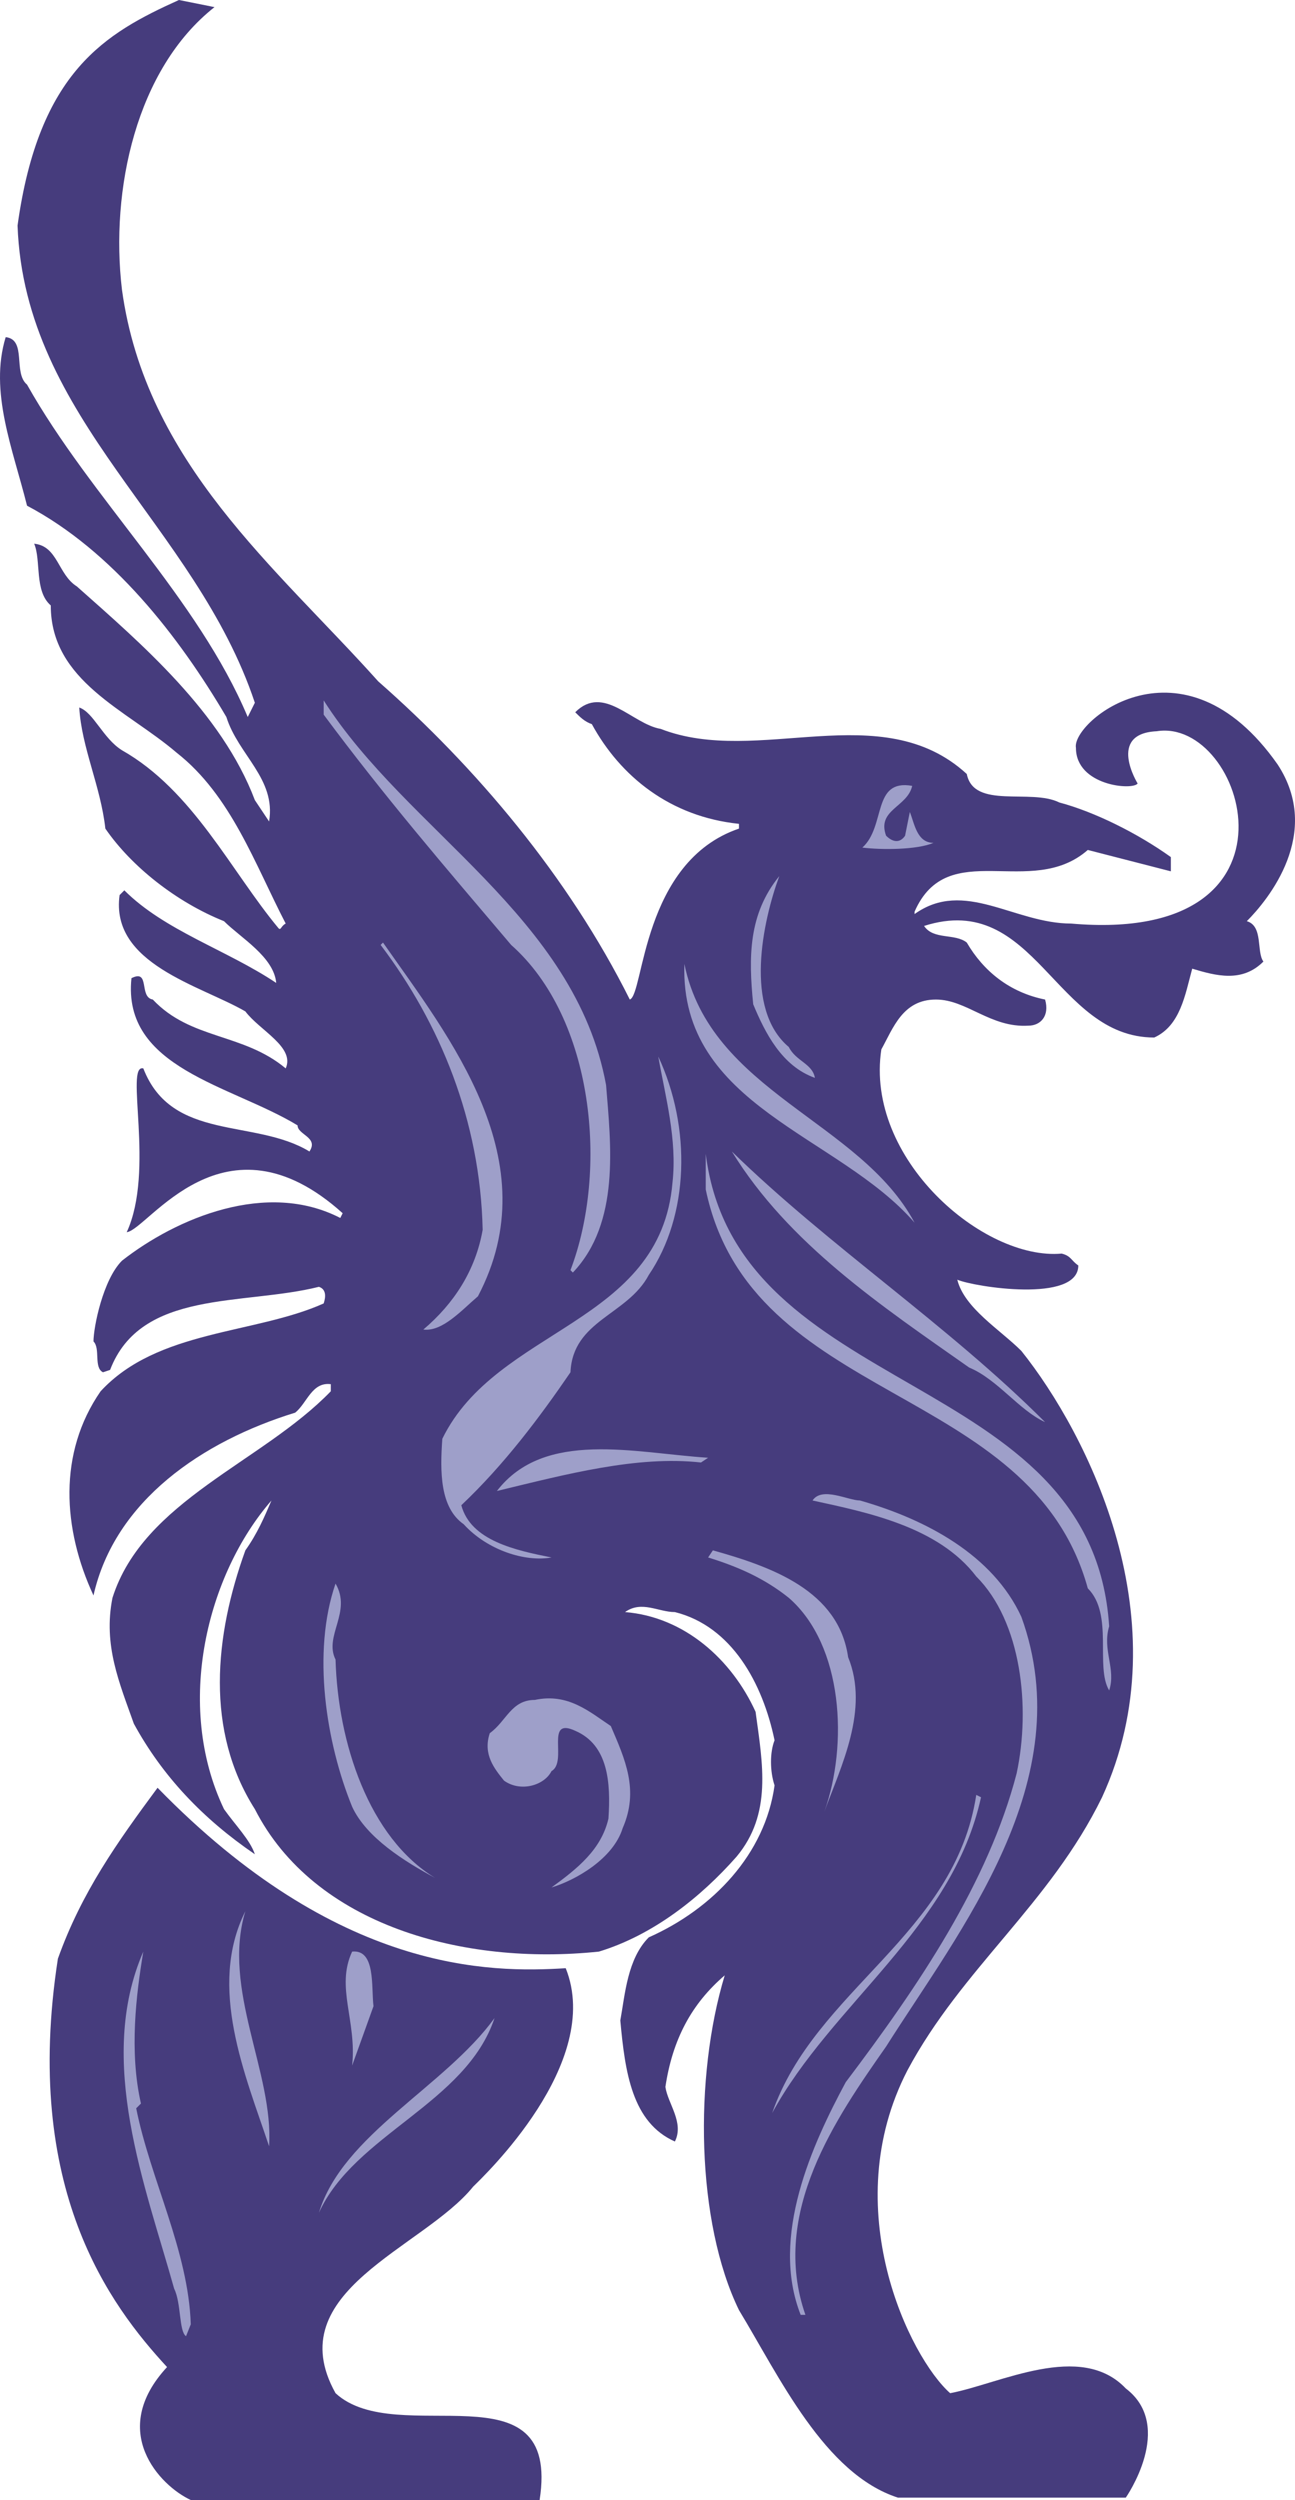 <svg xmlns="http://www.w3.org/2000/svg" width="409.278" height="789.75"><path fill="#463c7d" fill-rule="evenodd" d="M67.795 2.25c-24.75 19.5-33 57.75-29.25 89.25 7.5 54.75 48.75 87.75 81 123.75 30.75 27 60 61.5 79.5 100.5 4.5-1.5 3.75-43.5 34.5-54v-1.5c-21.75-2.25-37.5-15-46.5-31.5-2.25-.75-3.75-2.25-5.25-3.75 9-9 18 3.75 27 5.25 30.75 12 69.75-10.5 96.75 14.25 2.25 11.25 20.25 4.5 29.25 9 11.25 3 24.75 9.75 35.25 17.25v4.5l-26.25-6.75c-18 15.75-44.25-4.5-54.75 19.5v.75c15.75-11.25 31.5 3 49.5 3 77.25 6.75 54.75-65.25 27-60.75-15.75.75-6 16.5-6 16.5-1.5 2.25-19.5.75-19.5-11.25-1.5-8.25 33.75-37.5 63.75 5.25 14.25 21.75-3 42.75-9.75 49.5 5.25 1.5 3 9.75 5.25 12.75-6.75 6.75-15 4.5-22.5 2.25-2.25 8.25-3.75 18-12 21.75-31.5 0-37.5-46.5-72.75-35.25 3 4.5 9.75 2.25 13.5 5.25 5.25 9 13.5 15.75 24.75 18 1.5 5.25-1.5 8.25-5.25 8.25-12 .75-19.5-8.25-29.25-8.25-10.5 0-13.5 9-17.25 15.75-5.25 34.5 32.25 66.75 57 64.5 3 .75 3 2.25 5.25 3.75 0 12-33 6.75-38.25 4.5 2.25 9 13.5 15.75 20.25 22.5 21 26.25 51 85.5 25.5 141-16.5 33.75-44.25 54-61.5 86.25-22.5 43.5.75 90.75 13.5 102 15.75-3 41.25-16.5 55.5-1.5 15.75 12 0 34.5 0 34.5h-72c-23.25-7.5-37.5-38.25-50.25-59.25-13.5-27.75-14.25-73.5-4.5-105.75-10.5 9-16.5 20.25-18.75 35.25.75 5.25 6 11.25 3 17.25-13.5-6-15.75-21.75-17.25-38.25 1.5-8.25 2.25-19.5 9-26.25 20.25-9 36.75-26.25 39.75-48-1.5-4.5-1.5-10.5 0-14.25-3.75-18-13.5-36-31.5-40.5-5.25 0-10.5-3.75-15.75 0 18.75 1.5 33.75 15 41.25 31.5 2.25 16.5 5.25 32.25-6 45.75-11.25 12.75-26.25 24.75-43.5 30-42.75 4.5-90-8.25-108.75-45-15.75-24.75-12.75-54.75-3-81.75 3.75-5.25 6-10.5 8.25-15.75-20.25 23.25-30.75 64.5-15 97.5 3.75 5.25 8.25 9.75 9.75 14.25-16.5-11.25-29.25-24.75-38.25-41.25-4.5-12.75-9.75-24.75-6.75-39.75 9.75-30.75 47.25-42.75 69-65.25v-2.25c-6-.75-7.5 6-11.25 9-29.25 9-57 27.75-63.75 57.75-9.75-21-11.25-45 2.25-64.5 18-19.5 48.75-18 70.5-27.75.75-2.25.75-4.5-1.5-5.25-24 6-56.25.75-66 26.25l-2.25.75c-3-1.5-.75-7.5-3-9.75 0-4.5 3-19.5 9-25.5 17.25-13.5 45.75-25.5 69-13.5l.75-1.5c-37.5-33.75-61.5 5.25-68.25 6 9-19.5-.75-53.25 5.25-51.75 9 23.25 35.25 15.75 52.5 26.25 3-4.5-3.75-5.25-3.75-8.25-21-12.75-55.5-18-52.5-46.5 6-3 2.25 6 6.75 6.75 12 12.75 28.5 10.5 42 21.75 3-6.75-8.25-12-12.75-18-14.25-8.25-42.75-15-39.75-36.75l1.5-1.5c12.75 12.75 32.25 18.75 48 29.25-.75-8.25-11.25-14.25-16.5-19.5-15-6-29.25-17.25-37.5-29.25-1.5-13.5-7.5-25.5-8.25-38.25 4.5 1.5 7.5 9.75 13.5 13.5 22.5 12.75 34.5 38.25 49.5 56.25.75.75.75-.75 2.25-1.5-9.75-18.75-17.25-40.5-34.5-54-15.75-13.5-39.75-22.5-39.75-46.5-5.25-4.5-3-14.25-5.25-19.5 7.5.75 7.5 9.75 13.5 13.5 20.25 18 45.75 39.75 56.25 67.5l4.5 6.75c2.25-13.5-9.75-21-13.5-33-15-25.5-36-52.5-63-66.75-4.5-18-12-36-6.75-53.25 6.75.75 2.25 11.25 6.75 15 20.25 36 54 67.5 69.75 105l2.25-4.5c-18.75-56.25-72.75-89.25-75-150.75 6.75-48.75 27.75-60.75 51-71.25l11.25 2.25"/><path fill="#9e9fc9" fill-rule="evenodd" d="M191.545 342.75c1.5 18.75 4.5 43.5-10.5 59.25l-.75-.75c12-31.5 7.5-79.5-18.75-102.75-21-24.75-39.75-46.5-59.25-72.75v-4.5c26.25 41.25 79.5 68.25 89.25 121.5m96.75-94.5c-1.5 6.75-11.25 7.5-8.25 15.75 2.25 2.25 4.5 2.25 6 0l1.5-7.5c1.5 3.75 2.25 9.75 7.5 9.75-5.25 2.25-16.5 2.25-22.5 1.5 7.5-6.75 3-21.75 15.75-19.5m-39 82.5c2.25 4.5 7.5 5.25 8.25 9.75-10.5-3.75-15.75-14.25-19.5-23.25-1.5-15-1.5-28.5 8.25-40.5-5.25 14.25-11.25 42 3 54"/><path fill="#9e9fc9" fill-rule="evenodd" d="M151.045 409.5c-5.25 4.5-11.25 11.25-17.25 10.5 9.75-8.25 16.5-18.75 18.75-31.5-.75-34.5-13.5-65.25-32.25-90l.75-.75c21 30 52.5 69 30 111.75m138-23.25c-24-27.75-74.25-36.75-72.75-81.75 8.25 40.5 55.5 49.5 72.75 81.75m-84 16.5c-6.75 12.75-24 14.25-24.75 30.75-9.75 14.25-21 29.25-34.5 42 3 11.25 17.25 14.25 28.5 16.5-8.25 1.5-20.25-2.25-27.75-10.5-7.5-5.25-7.5-16.5-6.75-27 17.25-35.25 69-36 72.75-81 1.5-13.5-2.25-27-4.5-39.75 10.5 22.5 9.75 50.25-3 69m125.25 46.5c-8.25-3.75-15-13.5-24-17.25-27.75-19.5-57-39-75-68.25 30.75 30 68.25 54.75 99 85.5"/><path fill="#9e9fc9" fill-rule="evenodd" d="M350.545 513.75c-2.25 7.5 2.25 13.5 0 20.25-4.5-7.5 1.5-24-6.75-32.25-18-65.25-106.5-57.75-120.75-126V364.5c9.75 78 122.25 67.5 127.5 149.25m-129-51.75c-20.25-2.25-42.75 3.75-64.5 9 15-19.5 43.5-12 66.75-10.5l-2.25 1.5m101.25 48.75c18.75 51.75-19.5 99-42.75 135.75-15.75 22.5-36.75 52.5-25.5 84.75h-1.5c-9.75-24.75 3.75-54 14.25-73.5 23.25-30.75 45-63 54-97.5 4.5-21 1.5-48-12.75-62.25-12-15.75-34.5-20.25-51.75-24 3-4.5 11.25 0 15 0 21 6 42 17.25 51 36.75"/><path fill="#9e9fc9" fill-rule="evenodd" d="M268.045 523.5c6.75 16.5-2.25 34.5-7.5 48.75 7.5-21 6-52.5-11.25-67.5-7.5-6-15.75-9.75-25.5-12.75l1.5-2.25c18.75 5.25 39.75 12.75 42.75 33.75m-162 .75c.75 26.25 10.5 56.25 31.5 69-9.75-5.25-21.75-12.75-26.25-22.5-8.25-20.25-12.75-48.75-5.25-70.5 5.25 9-3.75 16.5 0 24m87 21c4.5 10.5 9 20.25 3.75 32.25-3 9.75-15 16.5-22.5 18.75 8.25-6 15.75-12 18-21.75.75-11.25 0-23.25-10.5-27.75-9.75-4.5-2.25 9.75-7.5 12.75-2.25 4.5-9.75 6.75-15 3-3-3.75-6.75-8.25-4.5-15 5.25-3.75 6.75-10.5 14.25-10.5 10.5-2.25 17.25 3.75 24 8.25"/><path fill="#463c7d" fill-rule="evenodd" d="M178.795 621.75c12 30-26.25 66-29.25 69-15.75 19.5-61.5 33-43.5 65.25 19.5 18 71.25-9.75 64.5 33.75H60.295c-9.75-4.5-26.25-21.75-7.5-42-18-19.5-45.75-56.25-34.5-129 7.5-21 18.75-36.75 31.5-54 57 58.5 105 58.5 129 57"/><path fill="#9e9fc9" fill-rule="evenodd" d="M310.045 567.75c-9 41.25-47.25 65.25-66 99.75 13.5-39 57.75-56.25 64.5-100.5l1.5.75M85.045 678c-7.5-22.5-19.5-50.25-7.5-74.25-7.5 24.75 9 51 7.5 74.25m-40.5-13.5-1.5 1.5c4.5 22.5 16.5 45 17.25 68.25l-1.5 3.75c-2.25-1.5-1.5-10.5-3.75-15-9-32.25-24.75-72-9.75-106.5-2.25 13.5-4.5 31.5-.75 48m73.5-30.75-6.75 18.75c1.5-14.25-5.25-24.75 0-36 7.5-.75 6 11.25 6.75 17.25M100.795 699c7.5-24.75 39.75-39.75 55.5-61.5-9 27-44.25 36.75-55.5 61.5"/></svg>
